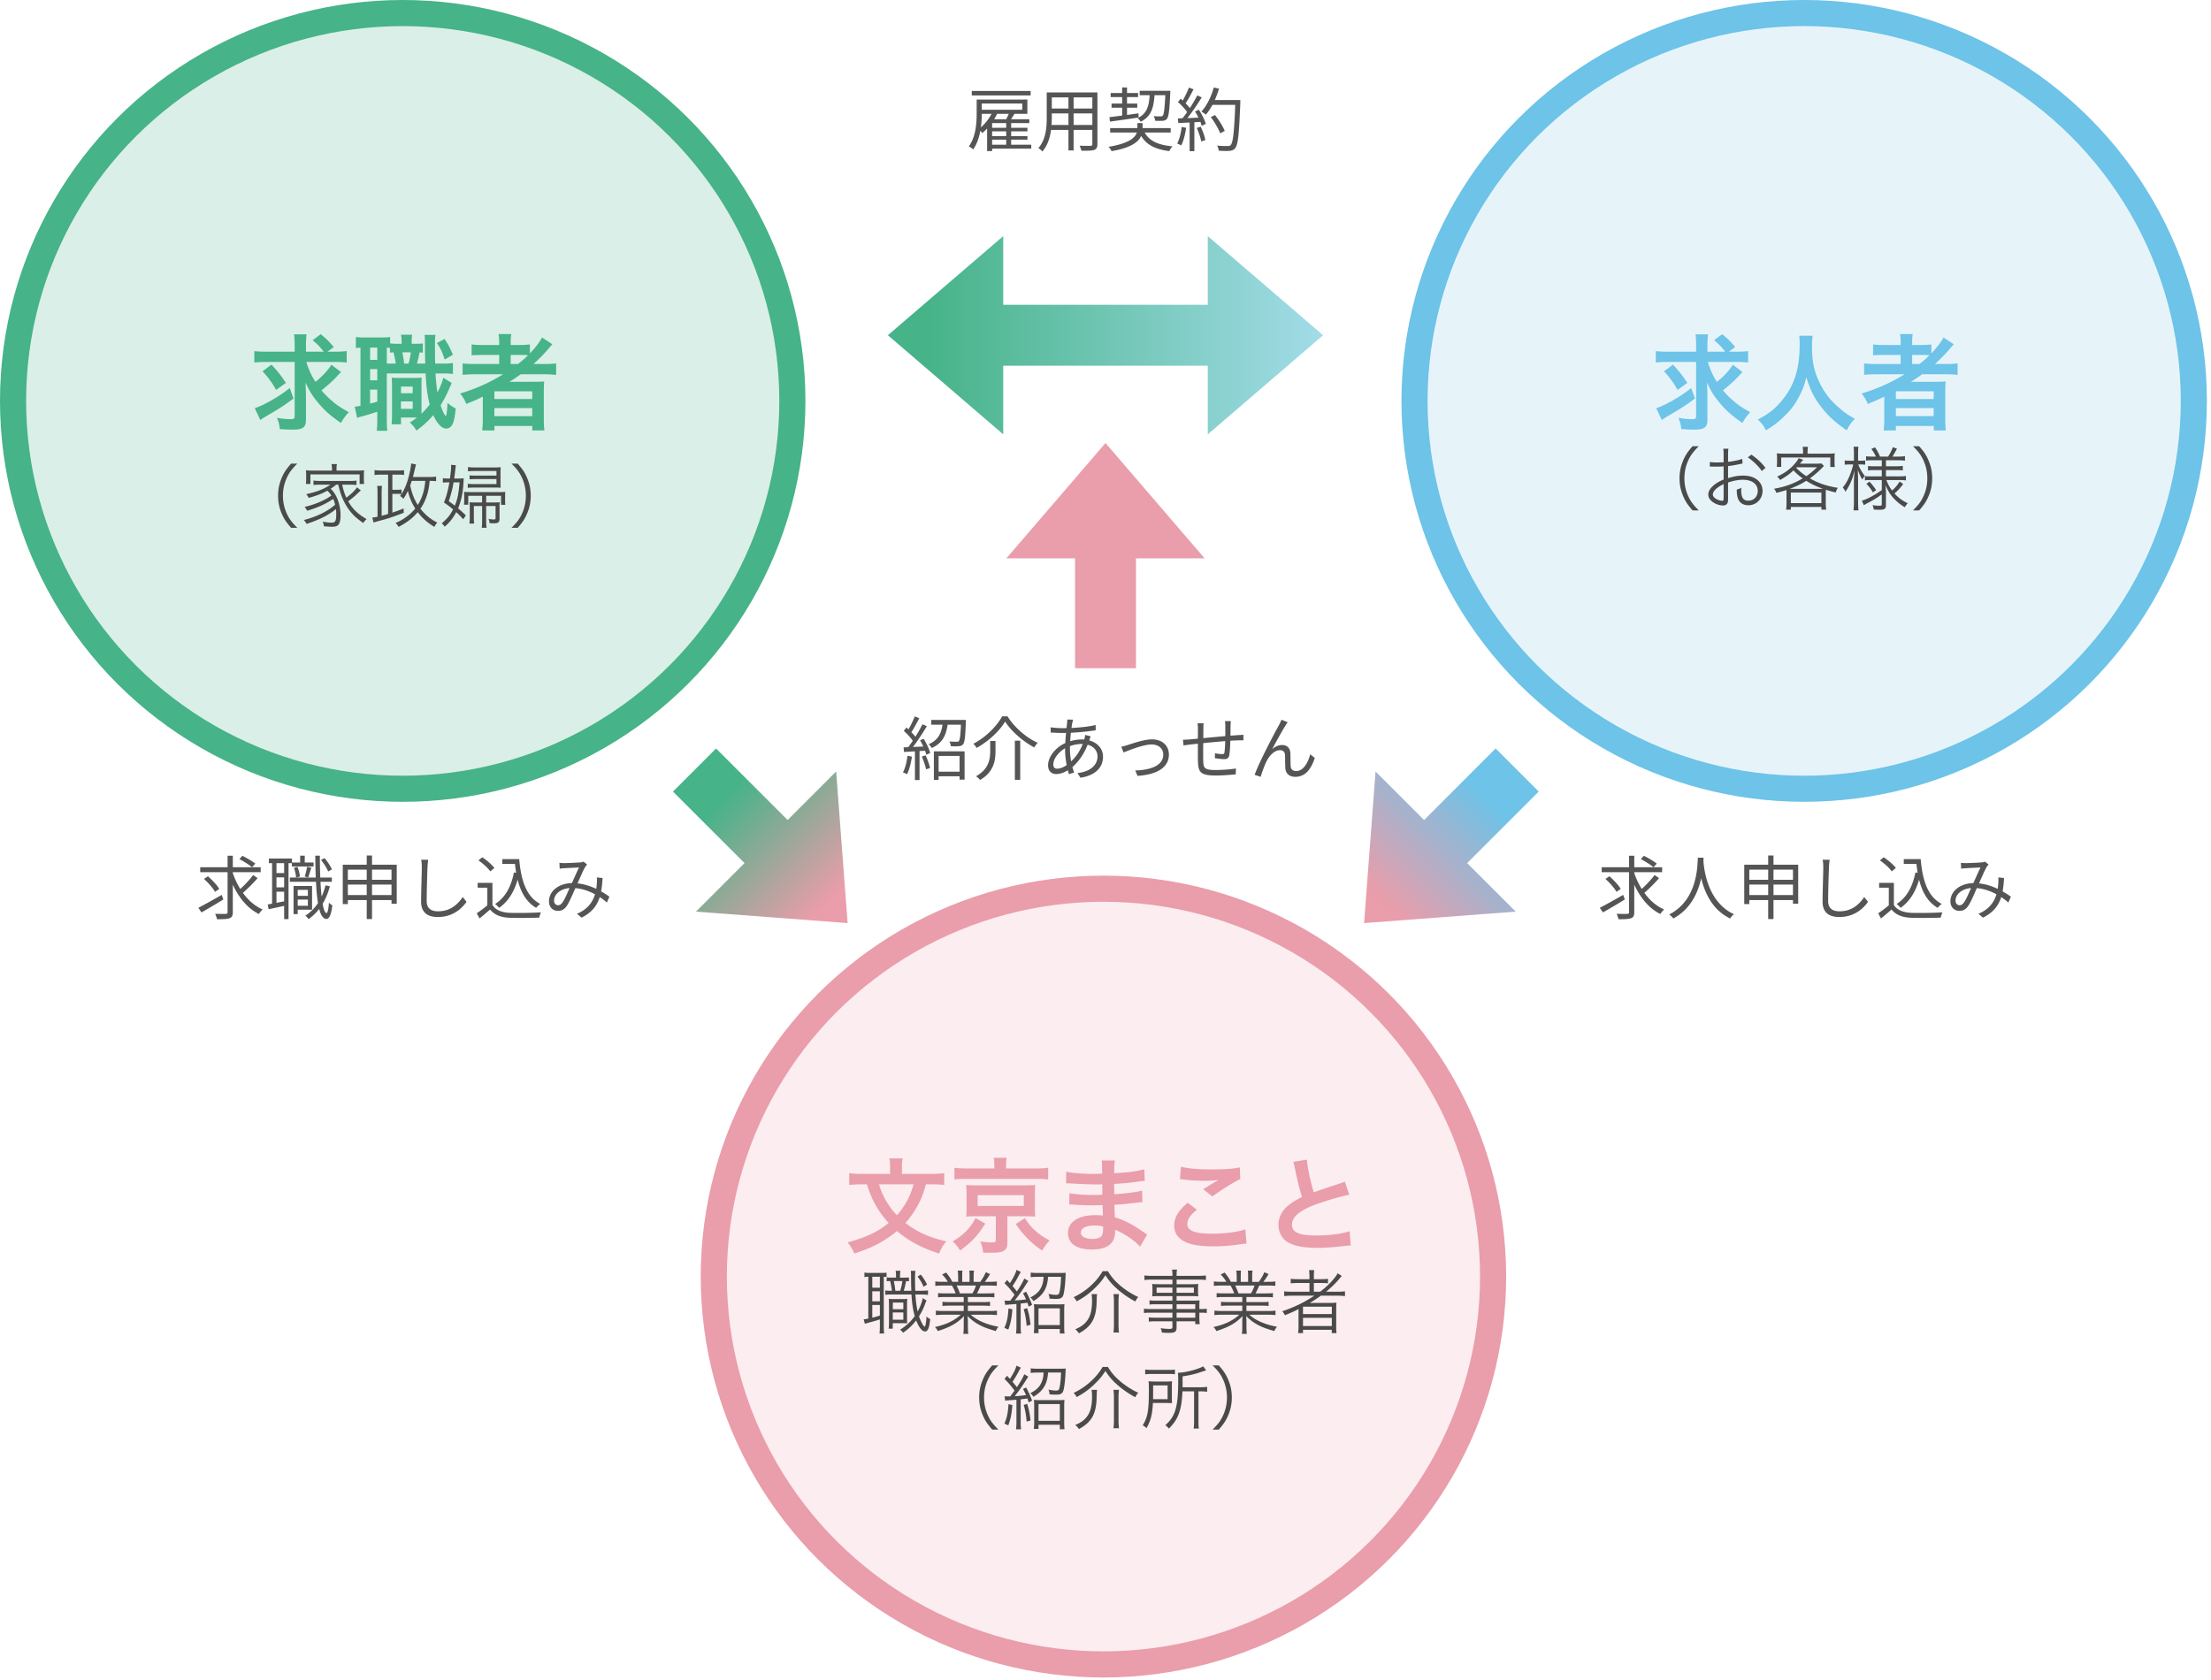 <svg width="508" height="386" fill="none" xmlns="http://www.w3.org/2000/svg"><ellipse cx="253.527" cy="293.367" rx="89.527" ry="89.133" fill="#EEA8B4" fill-opacity=".2" stroke="#EA9DAA" stroke-width="6"/><ellipse cx="414.527" cy="92.133" rx="89.527" ry="89.133" fill="#86CCEA" fill-opacity=".2" stroke="#6DC3E8" stroke-width="6"/><ellipse cx="92.527" cy="92.133" rx="89.527" ry="89.133" fill="#46B388" fill-opacity=".2" stroke="#46B388" stroke-width="6"/><path d="M76.896 83.176c1.224 0 2.016.048 2.76.144v-2.64c-.744.096-1.536.144-2.76.144H75.24l1.44-1.08c-1.368-1.56-1.368-1.56-2.976-2.952l-1.872 1.392c1.224 1.032 1.728 1.56 2.544 2.64h-4.08V79.48c0-1.176.048-1.896.144-2.64h-2.88c.096.696.144 1.416.144 2.616v1.368H61.2c-1.248 0-2.04-.048-2.76-.144v2.64c.744-.096 1.56-.144 2.616-.144h6.648v12.36c0 .648-.168.792-.912.792-.96 0-1.944-.096-3.144-.312.408 1.08.528 1.512.648 2.592 1.08.072 2.088.12 3.024.12 2.28 0 2.976-.528 2.976-2.28v-5.064c0-1.032-.048-2.4-.096-3.504.936 2.088 1.632 3.192 3.144 4.968 1.344 1.584 2.664 2.736 4.992 4.344.552-.984 1.032-1.632 1.8-2.472-2.064-1.152-2.808-1.656-4.128-2.832a16.528 16.528 0 01-2.136-2.184c1.296-1.032 2.232-1.872 3.072-2.712 1.176-1.248 1.176-1.248 1.416-1.488l-2.208-1.68c-.84 1.32-2.208 2.784-3.672 3.936-.984-1.536-1.56-2.832-2.088-4.584h6.504zm-16.584 2.16c1.224 1.272 2.184 2.568 3.12 4.272L65.688 88c-1.104-1.68-1.92-2.736-3.312-4.2l-2.064 1.536zm6.264 3.84c-1.656 1.296-2.688 1.968-4.512 3-1.536.84-2.496 1.296-3.528 1.632l1.272 2.712c.432-.312.744-.504 1.344-.864 3.504-2.064 3.96-2.352 6.288-4.08l-.864-2.4zm30.576-10.248c-.48.048-.84.072-1.704.072h-.864v-.144c0-.936.024-1.392.12-1.944h-2.568c.096.552.144.984.144 1.944V79h-1.152a9.107 9.107 0 01-1.488-.096V77.44c-.552.096-1.056.12-2.088.12h-3.768c-.96 0-1.512-.048-2.016-.12v2.544a9.46 9.46 0 011.056-.096v13.368c-.696.144-1.056.192-1.32.192l.552 2.592c.408-.168.48-.192 1.608-.48.84-.24 1.968-.6 3.024-.936v1.8c0 1.128-.048 1.872-.12 2.568h2.424c-.096-.696-.12-1.296-.12-2.544V85.816h8.904c.216 3.48.432 5.16.96 7.152-.672.84-1.224 1.464-1.896 2.112v-6.168c0-1.224 0-1.584.048-2.136-.552.048-.864.072-1.56.072h-3.816c-.84 0-1.104-.024-1.512-.072.048.792.072 1.08.072 2.136v6.504c0 .792-.048 1.392-.096 2.088h2.16v-1.56h3.672c-.48.384-.792.6-1.632 1.152.672.624.912.888 1.512 1.848 1.656-1.224 2.664-2.136 3.864-3.552.84 1.944 1.968 3.096 2.976 3.096.624 0 1.152-.384 1.488-1.104.312-.72.504-1.656.696-3.504-.6-.288-1.272-.744-1.896-1.296-.072 1.896-.24 3.024-.408 3.024-.048 0-.144-.12-.36-.504-.288-.504-.48-.984-.816-1.968a27.914 27.914 0 002.04-3.96c.192-.432.384-.864.528-1.152l-1.944-1.224c-.144.768-.72 2.184-1.344 3.408-.192-1.248-.336-2.52-.456-4.392h1.32c1.416 0 1.8.024 2.688.12v-2.52c-.768.12-1.248.144-2.688.144h-1.392c-.024-.72-.048-2.712-.048-3.552 0-1.824 0-2.208.12-3.048H97.56c.048.552.072.768.072 1.728.024 3.192.024 3.192.072 4.872h-1.92c.24-.768.432-1.584.6-2.568.216 0 .216 0 .768.048v-2.112zm-2.76 2.04c-.12.96-.312 1.848-.528 2.592h-1.008a29.964 29.964 0 00-.408-2.592h1.944zm-5.52 2.592v-3.672c.288.024.384.024.72.048v1.104c.36-.048.456-.048.816-.072.24.984.408 1.872.528 2.592h-2.064zm-3.84-3.672h1.656v2.808h-1.656v-2.808zm0 4.944h1.656V87.4h-1.656v-2.568zm0 4.704h1.656v2.76c-.648.192-.864.264-1.656.456v-3.216zm7.104-.696h2.688v1.536h-2.688V88.84zm-.024 3.408h2.712v1.704h-2.712v-1.704zm8.28-13.416c.864 1.296 1.224 2.064 1.776 3.792l1.896-1.104c-.648-1.536-1.056-2.304-1.92-3.624l-1.752.936zm15.216 7.176c-3.168 1.944-6.24 3.336-9.888 4.416.696.888 1.008 1.416 1.416 2.4 1.848-.744 2.352-.96 3.816-1.68-.024.432-.024.96-.024 1.344v3.72c0 1.056-.048 1.92-.144 2.712h2.808v-1.032h8.712v1.032h2.784c-.096-.648-.144-1.464-.144-2.712V90.28c0-1.344.024-1.92.096-2.616-.696.048-1.368.072-2.52.072h-3.528c-.624 0-1.416 0-1.944.024a59.987 59.987 0 002.592-1.752h5.16c1.224 0 2.184.048 2.976.144v-2.64c-.768.096-1.488.144-2.736.144h-2.472c1.272-1.152 2.304-2.184 3.264-3.312.552-.648.912-1.056 1.08-1.224l-2.376-1.56c-.504.984-1.512 2.328-2.784 3.648v-2.064c-.696.096-1.464.144-2.688.144h-1.728v-.408c0-.984.024-1.488.144-2.112h-2.928c.096.648.144 1.176.144 2.112v.408h-3.504c-1.272 0-2.208-.048-2.832-.144v2.52c.696-.072 1.464-.096 2.736-.096h3.6v2.088h-5.472c-1.368 0-2.28-.048-2.928-.144v2.64c.84-.096 1.68-.144 2.88-.144h6.432zm1.728-2.352v-2.088h1.968c.96 0 1.368.024 2.016.072-.768.768-1.416 1.32-2.304 2.016h-1.68zm-3.744 6.264h8.688v1.776h-8.688V89.92zm0 3.864h8.688v1.848h-8.688v-1.848z" fill="#46B388"/><path d="M236.8 20.906h-13.52v1.024h13.52v-1.024zm-8.848 11.184h3.232v1.168h-3.232V32.09zm1.088-5.936h2.736c-.16.384-.384.848-.592 1.248h-2.768c.24-.4.48-.816.672-1.232l-.048-.016zm-1.216 0a10.693 10.693 0 01-2.464 3.12c.16-1.104.208-2.192.208-3.12h2.256zm7.056-2.368v1.44h-9.312v-1.44h9.312zm-3.696 5.584h-3.232v-1.088h3.232v1.088zm0 1.904h-3.232v-1.088h3.232v1.088zm5.76 1.984h-4.624V32.09h3.744v-.816h-3.744v-1.088h3.744v-.816h-3.744v-1.088h4.176v-.88h-4.192c.256-.384.512-.816.768-1.216l-.112-.032h3.088v-3.28H224.4v3.168c0 2.24-.176 5.36-1.808 7.616.288.112.784.464 1.008.688.864-1.232 1.36-2.768 1.648-4.288.176.192.352.4.432.528a9.78 9.78 0 001.12-1.056v5.184h1.152v-.56h8.992v-.896zm9.728-4.544v-2.656h4.304v2.656h-4.304zm-5.072 0c.048-.592.064-1.184.064-1.712v-.944h3.824v2.656H241.6zm3.888-6.336v2.56h-3.824v-2.56h3.824zm5.488 2.56h-4.304v-2.56h4.304v2.56zm1.168-3.696h-11.648v5.76c0 2.224-.16 5.04-1.92 7.024.256.144.736.544.912.784 1.216-1.36 1.76-3.184 2-4.96h4v4.72h1.184v-4.72h4.304v3.248c0 .304-.112.4-.432.416-.288 0-1.376.016-2.496-.032.16.32.352.832.4 1.152 1.504.016 2.432 0 2.976-.192.512-.208.72-.56.72-1.328V21.242zm15.6.64c-.16 3.184-.32 4.384-.592 4.688-.128.144-.256.176-.512.176s-.88 0-1.568-.064c.192.288.304.752.336 1.072.688.032 1.376.032 1.744 0 .432-.032.72-.144.96-.464.416-.496.592-1.936.768-5.936.016-.144.016-.496.016-.496h-7.04v1.024h2.288c-.16 2.544-.64 4.24-2.768 5.264.24.192.576.576.704.832 2.4-1.184 2.976-3.168 3.184-6.096h2.48zm-12.72 6.064c1.76-.24 4.208-.576 6.576-.944l-.016-.96c-.88.128-1.776.256-2.64.368v-1.664h2.352v-.944h-2.352v-1.488h2.544v-.944h-2.544v-1.264h-1.12v1.264h-2.64v.944h2.64v1.488h-2.432v.944h2.432v1.808c-1.104.144-2.112.272-2.912.368l.112 1.024zm13.952 2.512v-1.024h-6.464v-1.152h-1.184v1.152h-6.256v1.024h6.128c-.4 1.2-1.824 2.512-6.496 3.28.24.256.56.704.688.992 4.48-.752 6.192-2.112 6.8-3.504 1.216 2.08 3.296 3.088 6.464 3.504.16-.336.464-.848.736-1.104-3.232-.288-5.344-1.232-6.384-3.168h5.968zm2.528-1.28c-.176 1.408-.512 2.832-1.04 3.808.256.08.736.304.928.448.528-1.024.912-2.56 1.136-4.064l-1.024-.192zm3.472.224c.432.992.88 2.272 1.024 3.104l.944-.32c-.144-.832-.608-2.096-1.072-3.072l-.896.288zm-.4-3.792c.272.432.544.928.784 1.424-.88.032-1.76.08-2.56.112 1.104-1.376 2.384-3.264 3.312-4.768l-1.024-.448a35.7 35.7 0 01-1.712 2.912 11.26 11.26 0 00-.976-1.104c.608-.864 1.28-2.144 1.824-3.216l-1.056-.4c-.336.88-.896 2.08-1.424 2.976-.16-.144-.32-.288-.48-.416l-.608.768c.752.672 1.616 1.584 2.096 2.304-.352.512-.72 1.008-1.072 1.424-.368.016-.736.032-1.056.032l.096 1.072 2.608-.128v6.592h1.088V28.09l1.376-.08c.144.336.24.64.304.912l.944-.448c-.224-.864-.912-2.224-1.584-3.248l-.88.384zm10.4-2.624h-5.872c.384-.832.704-1.712.976-2.608l-1.2-.272c-.592 2.112-1.616 4.208-2.848 5.536.288.16.816.512 1.04.704a12.664 12.664 0 001.488-2.24h5.248c-.24 6.24-.512 8.672-1.04 9.216-.176.208-.384.24-.688.24-.4 0-1.376 0-2.448-.096.224.32.352.832.384 1.168.96.064 1.936.08 2.464.032.608-.064.96-.176 1.328-.64.656-.784.88-3.264 1.168-10.432v-.608zm-3.584 7.104c-.384-1.008-1.344-2.528-2.24-3.648l-.96.464c.896 1.168 1.792 2.752 2.16 3.728l1.04-.544zm91.556 175.558c-1.952 1.12-4.016 2.272-5.376 2.976l.72 1.056c1.424-.8 3.312-1.92 5.024-2.976l-.368-1.056zm-.576-1.376c-.48-.848-1.632-2.048-2.592-2.896l-.912.608c.976.88 2.08 2.128 2.544 2.976l.96-.688zm4.624-6.848c1.008.528 2.272 1.328 2.912 1.872l.752-.832c-.672-.544-1.968-1.296-2.96-1.792l-.704.752zm3.168 3.664c-.752 1.008-1.936 2.288-2.96 3.2a17.286 17.286 0 01-1.712-3.648v-.208h6.4v-1.136h-6.4v-2.64h-1.2v2.64h-6.288v1.136h6.288v9.168c0 .32-.112.4-.416.416-.304.016-1.344.016-2.448-.016.176.352.368.912.432 1.248 1.408 0 2.352-.032 2.88-.224.544-.208.752-.576.752-1.424v-6.304c1.376 2.992 3.376 5.472 6 6.752.176-.336.576-.784.864-1.04-1.792-.768-3.328-2.128-4.544-3.824a35.374 35.374 0 003.376-3.376l-1.024-.72zm9.936-3.984c-.112 2.112-.112 9.744-6.592 13.056.368.256.752.624.96.912 4.048-2.192 5.696-6.048 6.4-9.248.768 3.2 2.528 7.296 6.656 9.248.176-.32.544-.72.88-.976-6.016-2.752-6.88-10.144-7.024-12.256.016-.272.016-.528.032-.736H390.1zm17.376 8.592v-2.416h4.48v2.416h-4.48zm-5.552 0v-2.416h4.336v2.416h-4.336zm4.336-5.84v2.32h-4.336v-2.32h4.336zm5.696 0v2.32h-4.48v-2.32h4.48zm-4.48-1.136v-2.112h-1.216v2.112h-5.504v9.04h1.168v-.912h4.336v4.352h1.216v-4.352h4.48v.832h1.2v-8.96h-5.68zm11.296-1.152c.096.464.144 1.024.144 1.6 0 1.68-.16 5.68-.16 8.032 0 2.576 1.568 3.536 3.84 3.536 3.488 0 5.536-1.984 6.608-3.488l-.88-1.104c-1.136 1.648-2.784 3.28-5.696 3.28-1.472 0-2.592-.608-2.592-2.352 0-2.368.128-6.112.192-7.904a17.7 17.7 0 01.16-1.584l-1.616-.016zm18.64-.144v1.12h2.912c.08.704.16 1.376.272 2.032l-.512-.08c-.64 3.264-1.984 5.76-4.32 7.248.272.192.736.656.928.88 2.048-1.44 3.408-3.616 4.24-6.48.72 2.912 2.016 5.168 4.256 6.48.24-.288.656-.704.944-.896-3.2-1.648-4.432-5.424-4.832-10.304h-3.888zm-1.824 2.048c-.56-.768-1.76-1.792-2.784-2.464l-.88.72c1.04.704 2.224 1.76 2.72 2.528l.944-.784zm-.448 3.408h-3.392V204h2.224v4.048c-.8.672-1.696 1.344-2.432 1.824l.64 1.2a84.583 84.583 0 002.416-2.048c1.024 1.232 2.448 1.808 4.528 1.888 1.76.064 5.04.032 6.784-.032.048-.368.256-.928.384-1.216-1.872.128-5.424.176-7.168.112-1.84-.08-3.232-.624-3.984-1.792v-5.104zm16.032 4.592c-.336.432-.592.56-.96.56-.464 0-.912-.384-.912-1.056 0-1.344 1.296-2.704 3.568-2.896-.544 1.232-1.136 2.672-1.696 3.392zm10.848-1.408c-.512-.368-1.152-.8-1.904-1.216.176-.928.272-1.936.336-3.072l-1.312-.144c.032.512.016 1.024-.016 1.456-.032.384-.064.784-.128 1.184-1.264-.608-2.72-1.104-4.304-1.264.672-1.488 1.344-3.104 1.792-3.808.112-.208.256-.352.416-.528l-.816-.656a3.2 3.2 0 01-.768.176c-.672.048-2.752.16-3.584.16-.336 0-.8-.016-1.2-.064l.064 1.344a9.929 9.929 0 011.168-.112c.736-.048 2.656-.128 3.28-.176-.496.992-1.072 2.352-1.648 3.6-3.104.08-5.264 1.872-5.264 4.208 0 1.328.896 2.176 2.064 2.176.816 0 1.44-.304 2-1.104.608-.88 1.392-2.736 2-4.128 1.648.144 3.184.704 4.512 1.424-.512 1.728-1.632 3.424-4.144 4.48l1.056.88c2.304-1.152 3.52-2.656 4.176-4.72.608.4 1.168.832 1.648 1.248l.576-1.344zm-411.071-.416c-1.953 1.12-4.017 2.272-5.377 2.976l.72 1.056c1.425-.8 3.313-1.92 5.024-2.976l-.367-1.056zm-.576-1.376c-.48-.848-1.633-2.048-2.592-2.896l-.913.608c.976.88 2.08 2.128 2.544 2.976l.96-.688zm4.623-6.848c1.008.528 2.273 1.328 2.912 1.872l.752-.832c-.671-.544-1.967-1.296-2.96-1.792l-.704.752zm3.168 3.664c-.752 1.008-1.936 2.288-2.96 3.2a17.286 17.286 0 01-1.712-3.648v-.208h6.4v-1.136h-6.4v-2.64h-1.2v2.64h-6.288v1.136h6.288v9.168c0 .32-.111.4-.416.416-.303.016-1.343.016-2.447-.016.175.352.367.912.431 1.248 1.409 0 2.352-.032 2.88-.224.544-.208.752-.576.752-1.424v-6.304c1.377 2.992 3.377 5.472 6 6.752.177-.336.577-.784.864-1.04-1.791-.768-3.328-2.128-4.544-3.824a35.374 35.374 0 003.377-3.376l-1.025-.72zm18.096-1.28c-.303-.736-.992-1.824-1.696-2.608l-.815.432c.672.8 1.36 1.904 1.648 2.64l.863-.464zm-10.976.832h-1.76v-2.272h1.76v2.272zm-1.76 6.832v-2.56h1.76v2.224l-1.76.336zm1.76-3.552h-1.76v-2.288h1.76v2.288zm1.776-5.552v.752h4.992v-.912H70.02v-1.568h-1.055v1.568h-1.889v-.912h-5.295v1.072h.736v9.296c-.369.08-.705.144-1.009.192l.209 1.088c1.023-.208 2.287-.48 3.567-.768v3.04h1.008v-12.848h.769zm3.745 3.28c.207-.576.48-1.472.735-2.24l-.976-.208a19.9 19.9 0 01-.543 2.24l.784.208zm-.065 2.848v1.376h-2.335v-1.376h2.335zm-2.335 3.664v-1.424h2.335v1.424h-2.335zm3.296.896V203.6h-4.256v6.464h.96v-1.008H71.7zm-4.16-9.648c.255.72.463 1.648.48 2.256l.88-.208c-.032-.608-.257-1.536-.544-2.224l-.817.176zm7.248 4.048a13.953 13.953 0 01-.897 2.576 56.26 56.26 0 01-.255-3.392h2.608v-.976h-2.657a123.737 123.737 0 01-.095-5.024h-1.056c.016 1.776.047 3.472.112 5.024h-5.953v.976h6c.096 1.888.24 3.552.465 4.896-.785 1.184-1.745 2.144-2.897 2.88.224.192.608.608.736.8a11.203 11.203 0 002.432-2.336c.369 1.44.913 2.288 1.665 2.304.511.016 1.072-.64 1.36-3.136-.177-.096-.608-.384-.784-.624-.096 1.504-.304 2.4-.544 2.4-.368-.016-.672-.8-.897-2.128.704-1.168 1.264-2.512 1.664-4.016l-1.008-.224zm10.688 2.24v-2.416h4.48v2.416h-4.48zm-5.553 0v-2.416h4.336v2.416h-4.336zm4.336-5.84v2.32h-4.336v-2.32h4.336zm5.697 0v2.32h-4.48v-2.32h4.48zm-4.48-1.136v-2.112H84.26v2.112h-5.504v9.04h1.168v-.912h4.336v4.352h1.216v-4.352h4.48v.832h1.2v-8.96h-5.68zm11.295-1.152c.096.464.144 1.024.144 1.6 0 1.68-.16 5.68-.16 8.032 0 2.576 1.569 3.536 3.84 3.536 3.488 0 5.536-1.984 6.608-3.488l-.88-1.104c-1.136 1.648-2.784 3.28-5.696 3.28-1.472 0-2.591-.608-2.591-2.352 0-2.368.127-6.112.191-7.904a17.7 17.7 0 01.16-1.584l-1.616-.016zm18.64-.144v1.12h2.912c.08.704.16 1.376.272 2.032l-.512-.08c-.64 3.264-1.984 5.76-4.32 7.248.272.192.736.656.928.88 2.048-1.44 3.408-3.616 4.24-6.48.72 2.912 2.016 5.168 4.256 6.48.24-.288.656-.704.944-.896-3.2-1.648-4.432-5.424-4.832-10.304h-3.888zm-1.824 2.048c-.56-.768-1.76-1.792-2.784-2.464l-.88.72c1.04.704 2.224 1.76 2.72 2.528l.944-.784zm-.448 3.408h-3.392V204h2.224v4.048c-.8.672-1.696 1.344-2.432 1.824l.64 1.2a84.583 84.583 0 002.416-2.048c1.024 1.232 2.448 1.808 4.528 1.888 1.76.064 5.04.032 6.784-.032.048-.368.256-.928.384-1.216-1.872.128-5.424.176-7.168.112-1.84-.08-3.232-.624-3.984-1.792v-5.104zm16.032 4.592c-.336.432-.592.56-.96.56-.464 0-.912-.384-.912-1.056 0-1.344 1.296-2.704 3.568-2.896-.544 1.232-1.136 2.672-1.696 3.392zm10.848-1.408c-.512-.368-1.152-.8-1.904-1.216.176-.928.272-1.936.336-3.072l-1.312-.144c.032.512.016 1.024-.016 1.456-.032.384-.064.784-.128 1.184-1.264-.608-2.72-1.104-4.304-1.264.672-1.488 1.344-3.104 1.792-3.808.112-.208.256-.352.416-.528l-.816-.656a3.2 3.2 0 01-.768.176c-.672.048-2.752.16-3.584.16-.336 0-.8-.016-1.2-.064l.064 1.344a9.929 9.929 0 011.168-.112c.736-.048 2.656-.128 3.28-.176-.496.992-1.072 2.352-1.648 3.6-3.104.08-5.264 1.872-5.264 4.208 0 1.328.896 2.176 2.064 2.176.816 0 1.44-.304 2-1.104.608-.88 1.392-2.736 2-4.128 1.648.144 3.184.704 4.512 1.424-.512 1.728-1.632 3.424-4.144 4.48l1.056.88c2.304-1.152 3.52-2.656 4.176-4.72.608.4 1.168.832 1.648 1.248l.576-1.344z" fill="#555"/><path d="M68.308 121.296c-1.344-1.36-1.872-2.08-2.432-3.312a9.702 9.702 0 01-.864-4.064c0-1.456.288-2.784.864-4.064.56-1.232 1.088-1.952 2.432-3.312h-1.424c-1.2 1.376-1.695 2.144-2.224 3.44a10.034 10.034 0 00-.767 3.936c0 1.392.24 2.656.767 3.936.529 1.296 1.025 2.064 2.225 3.44h1.423zm7.776-9.056a8.655 8.655 0 001.153-.864h.48c.207.864.272 1.12.4 1.536.591 1.968 1.535 3.712 2.736 5.056.672.768 1.28 1.28 2.592 2.224.288-.4.512-.656.784-.896-2.032-1.184-3.216-2.32-4.225-4.096.992-.752 1.44-1.12 1.953-1.616.608-.576.608-.576.96-.864l-.897-.736c-.335.592-1.311 1.552-2.447 2.384-.448-.992-.608-1.536-.96-2.992h1.728c.608 0 1.088.032 1.568.08v-1.024c-.4.08-.817.096-1.569.096h-6.767c-.72 0-1.136-.032-1.552-.096v1.024c.48-.048.975-.08 1.552-.08h2.352c-1.52 1.04-3.088 1.648-5.584 2.192.272.288.368.432.592.848 1.887-.512 3.087-.992 4.271-1.648.369.32.609.608.928 1.12-.816.576-1.52.96-2.496 1.392-1.328.576-2.207.864-3.663 1.216.272.304.415.496.591.88 2.369-.688 4.337-1.584 5.985-2.72.207.48.32.8.447 1.344-1.807 1.552-4.287 2.768-7.183 3.504.272.304.415.512.623.896 2.944-.96 5.056-2.016 6.752-3.408.049.464.064.736.064 1.2 0 1.536-.224 1.92-1.04 1.92-.591 0-1.264-.08-2.064-.24.16.384.225.608.257 1.072.72.064 1.391.112 1.888.112.783 0 1.2-.144 1.487-.496.305-.368.465-1.104.465-2.128 0-2.48-.913-4.912-2.288-6.112l.128-.08zm.192-4.096h-4.4c-.688 0-1.088-.016-1.6-.064.049.336.065.624.065 1.056v.976c0 .48-.016.736-.064 1.104h1.04v-2.192h11.312v2.192h1.04a6.839 6.839 0 01-.064-1.088v-.992c0-.48.016-.752.063-1.056a15.78 15.78 0 01-1.616.064h-4.736v-.512c0-.352.032-.624.096-.976h-1.248c.08.352.112.64.112.992v.496zm23.92 1.376c-.352.064-.8.096-1.52.096h-3.808c.08-.288.129-.48.209-.784.416-1.776.416-1.776.511-2.096l-1.12-.224c-.016.496-.16 1.36-.416 2.416-.431 1.904-1.008 3.36-1.792 4.592v-1.024c-.303.048-.608.064-1.44.064h-.671v-3.488h1.36c.591 0 .895.016 1.328.08v-1.104c-.4.064-.785.08-1.44.08h-3.873a10.02 10.02 0 01-1.472-.096v1.136c.464-.064.928-.096 1.44-.096h1.68v9.04c-.591.176-1.072.32-1.487.416v-5.296c0-.64.016-1.072.08-1.568H86.66c.065.48.08.864.08 1.584v5.504c-.511.112-.847.16-1.2.176l.288 1.152c.352-.128 1.12-.336 2.368-.672 1.184-.32 2.513-.768 4.56-1.568l-.016-.992c-1.2.48-1.647.64-2.591.96v-4.32h.671c.817 0 1.137.016 1.425.064-.129.176-.177.24-.337.432.32.192.496.336.769.656.431-.624.64-1.008 1.04-1.824a12.519 12.519 0 001.695 4.048 11.297 11.297 0 01-2.208 2.032c-.735.528-1.311.848-2.335 1.296.303.256.496.496.72.896 2.08-1.136 3.216-2.016 4.4-3.392 1.007 1.36 2.224 2.432 3.823 3.392a3.19 3.19 0 01.672-.992c-1.551-.768-2.735-1.744-3.887-3.184.48-.688.848-1.376 1.168-2.176.543-1.344.767-2.32.96-4.224.8 0 1.104.016 1.471.08v-1.072zm-2.48.992c-.191 2.208-.72 3.92-1.727 5.536-.849-1.344-1.36-2.688-1.745-4.512.16-.4.209-.576.353-1.024h3.12zm13.056 5.776v3.392c0 .784-.016 1.088-.096 1.6h1.12c-.08-.48-.096-.816-.096-1.584v-3.408h2.16v2.784c0 .24-.08.304-.416.304-.32 0-.832-.048-1.2-.128.16.368.208.608.224.96.528.048.72.048 1.024.048.976 0 1.28-.24 1.28-1.04v-2.608c0-.496.016-.816.064-1.184-.384.032-.752.048-1.216.048h-1.92v-1.536h3.424v2.08h.992a5.866 5.866 0 01-.064-.976v-1.072c0-.368.016-.64.048-.928-.416.032-.688.048-1.488.048h-6.544c-.592 0-1.024-.016-1.456-.048.032.272.048.432.048.944v1.024c0 .432-.016.688-.064.976h.992v-2.048h3.184v1.536h-1.52c-.544 0-.928-.016-1.36-.048.032.4.048.768.048 1.184v2.16c0 .64-.032 1.12-.096 1.552h1.104c-.064-.448-.08-.88-.08-1.504v-2.528h1.904zm-6.416-6.32c.048-.384.064-.496.096-.72.24-2.016.24-2.048.288-2.336l-1.104-.096c.016.304.016.336.016.4 0 .592-.096 1.504-.272 2.752h-.304c-.64 0-.976-.016-1.328-.08v1.04c.336-.064.688-.08 1.296-.08h.208c-.32 1.856-.688 3.216-1.248 4.64.992.672 1.36.944 2.096 1.584-.688 1.328-1.344 2.128-2.608 3.184.304.272.512.528.672.784 1.168-1.008 1.92-1.952 2.656-3.344.64.576.896.848 1.616 1.632l.592-.88c-.736-.736-.976-.944-1.776-1.632.688-1.632 1.12-3.632 1.232-5.824.032-.656.032-.656.064-1.088-.288.048-.704.064-1.408.064h-.784zm1.232.88c-.224 2.672-.464 3.84-1.088 5.36-.48-.384-.72-.56-1.392-1.024.544-1.632.88-2.944 1.104-4.336h1.376zm8.48-1.552h-4.64c-.736 0-1.088-.016-1.536-.064v.928c.4-.048.784-.064 1.552-.064h4.624v1.152h-5.008c-.736 0-1.072-.016-1.584-.08v.944c.464-.048.864-.064 1.584-.064h4.72c.72 0 .88 0 1.264.032a11.458 11.458 0 01-.048-1.104v-2.448c0-.48.016-.72.048-1.168-.464.048-.8.064-1.408.064h-4.464c-.656 0-1.152-.032-1.648-.096v.992c.448-.064.944-.08 1.632-.08h4.912v1.056zm4.88 12c1.2-1.376 1.696-2.144 2.224-3.44.528-1.28.768-2.544.768-3.936s-.24-2.656-.768-3.936c-.528-1.296-1.024-2.064-2.224-3.44h-1.424c1.344 1.344 1.872 2.08 2.432 3.312a9.702 9.702 0 01.864 4.064 9.702 9.702 0 01-.864 4.064c-.56 1.232-1.088 1.968-2.432 3.312h1.424zm271.36-4c-1.344-1.36-1.872-2.08-2.432-3.312a9.702 9.702 0 01-.864-4.064c0-1.456.288-2.784.864-4.064.56-1.232 1.088-1.952 2.432-3.312h-1.424c-1.2 1.376-1.696 2.144-2.224 3.44a10.034 10.034 0 00-.768 3.936c0 1.392.24 2.656.768 3.936.528 1.296 1.024 2.064 2.224 3.44h1.424zm10-11.84c-.88.304-1.888.512-3.264.688v-1.536c0-.736.016-1.04.08-1.488h-1.184c.064.48.08.88.08 1.52v1.584c-.48.032-1.104.048-1.536.048-.72 0-1.168-.032-1.632-.112v1.056h.656c.176.016.608.016.848.016.464 0 .736 0 1.024-.016.496-.032.496-.032.64-.048v3.024c-1.008.432-1.664.816-2.256 1.312-.864.736-1.264 1.424-1.264 2.128 0 .576.24 1.072.736 1.504.704.624 1.744 1.024 2.64 1.024.784 0 1.168-.416 1.168-1.28v-4c1.344-.432 2.368-.624 3.392-.624 2.096 0 3.424.976 3.424 2.544 0 1.312-.896 2.256-2.144 2.256-1.168 0-1.648-.688-1.648-2.352 0-.192 0-.336.032-.624-.4.224-.56.288-1.056.416-.016.8.048 1.28.192 1.808.304 1.152 1.2 1.808 2.464 1.808 1.84 0 3.264-1.44 3.264-3.312 0-1.184-.592-2.208-1.648-2.832-.736-.448-1.696-.672-2.832-.672-1.072 0-2.048.16-3.44.576v-2.768c.752-.08 1.52-.208 2.832-.48.224-.048.288-.064.48-.096l-.048-1.072zm-4.288 8.832c0 .688-.048.784-.368.784-.416 0-.992-.192-1.424-.464-.464-.304-.688-.624-.688-.96 0-.768.896-1.632 2.48-2.4v3.04zm9.616-6.768c-.96-1.232-1.76-2-3.232-3.04l-.832.624a13.104 13.104 0 013.232 3.136l.832-.72zm4.832 8.224c0 .464-.032.912-.096 1.376h1.088v-.624h7.024v.624h1.104a8.983 8.983 0 01-.096-1.376v-2.208c0-.4.016-.624.032-.976.88.272 1.232.368 2.256.624.128-.448.24-.672.48-1.072-2.608-.432-4.464-1.056-6.416-2.176a22.773 22.773 0 002.944-2.56c.144-.16.176-.192.288-.304l-.592-.576c-.4.048-.8.064-1.456.064h-3.488c.304-.352.304-.352.384-.448.08-.112.144-.176.176-.224.096-.128.112-.128.208-.224l-1.04-.368c-.288.592-1.088 1.568-1.824 2.224-.96.848-1.76 1.36-3.136 2.016.336.272.448.4.688.768 1.488-.864 2.144-1.328 3.072-2.208a12.525 12.525 0 002.112 1.84c-2.048 1.216-4.032 1.936-6.576 2.384.24.288.384.544.528.944 1.104-.272 1.504-.384 2.304-.656.016.32.032.592.032.928v2.208zm2.336-8.368h4.688c-1.088 1.024-1.584 1.44-2.48 2.048-1.04-.704-1.648-1.216-2.32-1.936l.112-.112zm-.992 4.96h-.592c1.664-.64 2.576-1.088 3.792-1.84 1.328.832 2.304 1.296 3.824 1.824-.256.016-.384.016-.736.016h-6.288zm-.352.864h7.024v2.416h-7.024V113.2zm2.816-8.944h-4.352c-.624 0-1.12-.016-1.696-.08.048.352.064.656.064 1.104v.896c0 .48-.016.736-.064 1.12h1.024v-2.16h11.28v2.176h1.04a7.417 7.417 0 01-.064-1.12v-.912c0-.48.016-.768.064-1.104-.592.064-1.056.08-1.792.08h-4.48v-.416c0-.384.048-.832.112-1.152h-1.232c.064.448.096.768.096 1.152v.416zm18.08 1.52v1.376h-1.808c-.656 0-.96-.016-1.36-.08v1.04c.432-.064.688-.08 1.392-.08h1.776v1.44h-2.48c-.624 0-1.008-.016-1.392-.064v.992c.368-.064.768-.08 1.376-.08h2.496v2.304c-1.792 1.248-3.376 2.096-4.576 2.432l.464 1.056a6.12 6.12 0 01.72-.432c1.856-.992 1.92-1.024 3.392-2.064v2.256c0 .288-.096.352-.56.352-.464 0-.992-.048-1.584-.144.176.336.24.592.288 1.008.448.048.88.064 1.312.064 1.2 0 1.504-.224 1.504-1.088v-3.008c0-.304-.016-.592-.128-1.584.736 1.6 1.216 2.336 2.112 3.264.688.704 1.36 1.232 2.352 1.84.224-.4.4-.64.672-.928-1.296-.624-2.144-1.248-3.04-2.24.768-.672 1.248-1.184 2-2.176l-.816-.576c-.592.928-1.024 1.424-1.744 2.064-.608-.816-.88-1.312-1.312-2.4h3.056c.544 0 1.024.032 1.44.096v-1.04a9.494 9.494 0 01-1.456.096h-3.136v-1.44h2.432c.656 0 1.008.016 1.44.08v-1.056c-.4.064-.8.096-1.456.096h-2.416v-1.376h2.912c.608 0 1.024.032 1.456.096v-1.04a9.494 9.494 0 01-1.456.096h-1.408c.24-.384.768-1.312 1.024-1.824l-.944-.336c-.288.784-.576 1.36-1.088 2.16h-1.856c-.304-.768-.624-1.344-1.152-2.128l-.848.368c.512.688.784 1.152 1.04 1.76h-.848c-.64 0-1.024-.016-1.408-.08v1.008c.416-.064.72-.08 1.392-.08h2.224zm-6.4.096h-.992c-.528 0-.848-.016-1.12-.064v.992c.288-.048.624-.064 1.12-.064h.832a16.098 16.098 0 01-.896 2.752c-.448 1.056-.896 1.808-1.504 2.528.304.384.448.624.608.992.48-.72.72-1.12 1.056-1.808.48-1.04.672-1.6 1.024-3.088-.016.272-.032.464-.032.592-.016.4-.032.688-.048.784-.048.768-.048.768-.048 1.408v4.528c0 .832-.032 1.392-.096 1.856h1.152c-.064-.432-.096-.992-.096-1.856v-4.848c0-.56-.016-1.264-.064-2.608.32.896.56 1.44 1.04 2.24.192-.336.352-.592.56-.864-.656-.8-1.216-1.792-1.488-2.608h.576c.384 0 .704.016 1.008.048v-.976a5.79 5.79 0 01-1.008.064h-.624v-1.568c0-.8.016-1.248.08-1.648h-1.12c.064.368.08.736.08 1.664v1.552zm2.864 5.312c.672.704 1.008 1.152 1.504 1.968l.736-.528a14.713 14.713 0 00-1.52-1.936l-.72.496zm12.128 6.112c1.2-1.376 1.696-2.144 2.224-3.44.528-1.28.768-2.544.768-3.936s-.24-2.656-.768-3.936c-.528-1.296-1.024-2.064-2.224-3.44h-1.424c1.344 1.344 1.872 2.08 2.432 3.312a9.702 9.702 0 01.864 4.064 9.702 9.702 0 01-.864 4.064c-.56 1.232-1.088 1.968-2.432 3.312h1.424z" fill="#4A4A4A"/><path d="M214.016 272.17c1.248 0 2.064.048 2.928.144v-2.712c-.888.12-1.728.168-3.024.168h-6.696v-1.728c0-.696.048-1.272.168-1.824h-3.048c.12.552.168 1.128.168 1.848v1.704h-6.384c-1.272 0-2.088-.048-3-.168v2.712c.864-.096 1.8-.144 2.928-.144h1.128c.816 2.448 1.248 3.48 2.16 5.04a22.27 22.27 0 002.832 3.84c-2.472 2.04-5.136 3.288-9.432 4.464.696.864 1.104 1.536 1.536 2.568 2.28-.768 3.648-1.32 5.112-2.064 1.704-.888 3.336-1.968 4.704-3.12 2.664 2.28 5.592 3.84 9.672 5.184.528-1.296.864-1.872 1.656-2.808-3.864-.864-6.744-2.16-9.384-4.224 1.128-1.296 2.016-2.544 2.832-4.056.864-1.608 1.248-2.592 1.872-4.824h1.272zm-4.104 0c-.576 1.944-.936 2.784-1.656 4.08a17.351 17.351 0 01-2.184 3.024c-.912-.96-1.56-1.8-2.304-3-.84-1.416-1.224-2.28-1.824-4.104h7.968zm18.552-3.648h-6.288c-1.296 0-2.184-.048-2.88-.168v2.712c.696-.12 1.296-.144 2.592-.144h16.296c1.32 0 1.968.024 2.64.144v-2.712c-.744.12-1.56.168-2.808.168h-6.864v-.72c0-.72.048-1.248.144-1.728h-2.976c.096.552.144 1.104.144 1.752v.696zm.336 10.992v5.496c0 .408-.168.504-.984.504-.84 0-1.608-.072-2.616-.216.408.888.576 1.512.696 2.568 1.32.024 1.56.024 1.944.024 2.832 0 3.624-.528 3.624-2.376v-6h4.2c.936 0 1.632.024 2.184.072a21.607 21.607 0 01-.072-1.896v-3.432c0-.864.024-1.368.096-1.944-.528.072-.528.072-2.184.096h-11.544c-.6 0-1.368-.024-1.584-.048-.384-.024-.384-.024-.576-.048.024.144.024.24.024.312.024.192.048.312.048.336 0 .048.024.48.024 1.296v3.432c0 .84-.024 1.296-.096 1.896a24.798 24.798 0 012.16-.072h4.656zm-4.176-4.848h10.608v2.472h-10.608v-2.472zm-.48 5.256c-.768 1.392-1.224 2.04-2.112 2.952-.912.936-1.584 1.464-3.144 2.424.768.696 1.152 1.176 1.704 2.088 2.76-2.064 3.96-3.312 5.784-6.192l-2.232-1.272zm9.24 1.368c1.008 1.44 1.512 2.064 2.496 3.12 1.224 1.248 1.92 1.848 3.576 2.976.528-.936.96-1.536 1.704-2.304-1.584-.864-2.328-1.368-3.312-2.28-.96-.864-1.464-1.464-2.376-2.856l-2.088 1.344zm30.192 2.4c-.336-.192-.456-.288-.864-.552-2.592-1.824-4.464-2.76-6.576-3.384-.024-.576-.024-.576-.096-2.904a73.024 73.024 0 001.632-.096c1.8-.168 2.88-.288 3.24-.336a25.28 25.28 0 011.56-.168l-.072-2.64c-1.08.288-1.464.336-2.976.528-2.208.24-2.208.24-3.408.312-.024-1.488-.024-1.776-.048-2.376 2.112-.12 3.048-.192 5.16-.48 1.368-.192 1.368-.192 1.896-.216l-.12-2.664c-1.56.456-3.648.72-6.912.912.024-1.968.048-2.28.168-2.928h-3.048c.096.6.096.624.12 3.024-.6.024-1.416.048-1.8.048-2.76 0-5.232-.192-6.456-.504l-.024 2.664h.384c.072 0 .264 0 .528.024 1.608.12 4.704.24 5.88.24.36 0 .744 0 1.512-.024.024 1.368.024 2.184.024 2.4-.672.024-1.488.048-1.968.048-2.28 0-4.56-.168-5.592-.408l-.048 2.592c.36 0 .6 0 .912.024 1.992.144 2.88.168 4.344.168.504 0 1.248-.024 2.4-.048.024.96.024.96.048 1.296v.528c.024.288.024.288.024.576a12.54 12.54 0 00-1.608-.096c-4.032 0-6.408 1.536-6.408 4.152 0 2.376 2.016 3.744 5.52 3.744 1.752 0 3.048-.336 3.96-1.032.912-.696 1.344-1.728 1.344-3.24v-.264c.576.24.768.312 1.296.6 1.728.888 3.384 2.112 4.44 3.288l1.632-2.808zm-10.128-1.848v.576c0 .72-.096 1.224-.288 1.536-.336.48-1.08.768-2.088.768-1.704 0-2.736-.552-2.736-1.44 0-1.032 1.176-1.656 3.12-1.656.72 0 1.2.048 1.992.216zm17.664-10.848c.336 0 .408.024.888.072 1.176.168 3.168.288 4.392.288 1.512 0 2.544-.048 3.6-.192a81.906 81.906 0 00-3.528 2.136l2.088 1.656c2.376-1.728 4.968-3.336 6.408-3.984l-.096-2.688c-1.584.336-3.288.456-6.336.456-3.216 0-5.352-.168-7.2-.6l-.216 2.856zm1.776 5.424c-2.16 1.8-3.096 3.384-3.096 5.208 0 1.872 1.008 3.216 3.072 4.008 1.272.528 3.384.792 6 .792 2.064 0 3.6-.12 6.48-.528.504-.072.648-.072 1.056-.096l-.264-3.288c-1.536.576-4.68 1.008-7.536 1.008-4.056 0-5.808-.672-5.808-2.232 0-1.032.672-2.04 2.184-3.288l-2.088-1.584zm24.264-9.408c.12.36.144.408.384 1.56.6 2.952 1.008 4.56 1.608 6.504-1.56.792-2.328 1.272-3.264 2.064-1.368 1.152-2.136 2.688-2.136 4.296 0 1.728.768 3.216 2.088 4.008 1.536.912 3.624 1.32 6.96 1.32 1.68 0 3.024-.096 5.616-.36 1.296-.144 1.416-.168 1.944-.168l-.264-3.288c-1.8.624-4.752.984-7.752.984-3.864 0-5.496-.744-5.496-2.496 0-1.728 1.752-3.264 5.256-4.56 2.688-.984 5.832-1.896 7.92-2.304l-1.032-3.024c-.36.168-.48.216-.912.36-4.656 1.536-4.656 1.536-6.216 2.112-.768-2.448-1.488-5.904-1.584-7.512l-3.12.504z" fill="#EA9DAA"/><path d="M199.504 303.026c-.528.112-.848.16-1.072.16l.288 1.04c.208-.08.56-.192 1.184-.352a32.78 32.78 0 002.256-.672v1.584c0 .768-.032 1.264-.08 1.664h1.072c-.064-.416-.096-.896-.096-1.632v-11.392c.304 0 .4 0 .64.032v-.992c-.256.048-.592.064-1.152.064h-2.784c-.512 0-.848-.032-1.152-.08v1.04c.224-.048.592-.08.896-.08v9.616zm.912-9.616h1.744v2.512h-1.744v-2.512zm0 3.344h1.744v2.304h-1.744v-2.304zm0 3.136h1.744v2.432c-.736.24-1.088.336-1.744.496v-2.928zm6.368-6.272v-.208c0-.672.032-1.008.096-1.376h-1.104c.08.352.096.688.096 1.36v.224h-.96c-.544 0-.816-.016-1.184-.08v.912c.272-.032.368-.048.8-.048.192.864.288 1.408.4 2.224h-.32c-.512 0-.816-.016-1.2-.064v1.008c.464-.064.736-.08 1.216-.08h4.8c.096 1.936.352 3.648.752 4.96-.96 1.312-1.856 2.144-3.376 3.136.32.24.416.336.688.688 1.28-.88 2.08-1.648 3.008-2.832.624 1.6 1.376 2.544 2.032 2.544.32 0 .592-.224.768-.656.192-.496.272-.88.432-2.192a2.878 2.878 0 01-.864-.592c-.016.656-.08 1.152-.16 1.68-.08.416-.176.672-.24.672l-.08-.064c-.224-.176-.272-.24-.48-.608a9.738 9.738 0 01-.752-1.728c.528-.816.96-1.664 1.344-2.688.176-.496.272-.736.384-.944l-.88-.544c-.128.848-.576 2-1.152 3.072-.24-.96-.416-2.32-.528-3.904h1.136c.8 0 1.2.016 1.76.096v-1.056c-.48.08-.816.096-1.76.096h-1.168a81.013 81.013 0 01-.048-2.8c0-1.056.016-1.296.096-1.776h-1.072c.048.336.048.544.064 1.056 0 1.92.016 2.464.064 3.52h-1.744c.192-.592.384-1.424.528-2.208.288 0 .384 0 .672.032v-.896c-.272.048-.544.064-1.232.064h-.832zm-1.072 3.008a19.69 19.69 0 00-.352-2.224h1.968a11.49 11.49 0 01-.496 2.224h-1.12zm2.688 6.176v-2.784c0-.768.016-1.168.064-1.536a7.417 7.417 0 01-1.12.064h-2.016c-.576 0-.816-.016-1.136-.064.048.512.064.88.064 1.52v3.856c0 .592-.016 1.024-.08 1.488h.944v-1.264h1.984c.736 0 .912 0 1.312.032 0-.192-.016-.688-.016-.864v-.448zm-3.264-3.456h2.416v1.52h-2.416v-1.52zm-.016 2.272h2.432v1.664h-2.432v-1.664zm5.696-8.256c.64.832.96 1.36 1.392 2.352l.8-.528c-.56-1.056-.848-1.52-1.456-2.272l-.736.448zm10.608 4.704v1.168h-3.168c-.768 0-1.264-.016-1.712-.08v.976c.464-.064.928-.08 1.712-.08h3.168v1.232h-4.592c-.88 0-1.36-.032-1.808-.096v1.04c.56-.064 1.088-.096 1.808-.096h3.92c-1.584 1.424-3.296 2.24-5.936 2.832.288.304.448.512.656.928 2.928-.944 4.448-1.808 6.016-3.44a16.53 16.53 0 00-.064 1.344v1.056c0 .672-.016 1.168-.096 1.68h1.152c-.064-.48-.096-.976-.096-1.664v-1.072c0-.352-.016-.64-.064-1.36.816.832 1.584 1.424 2.544 1.952 1.104.608 1.84.88 3.92 1.504.192-.432.336-.64.624-.992-2.704-.48-4.976-1.472-6.352-2.768h4.192c.704 0 1.248.032 1.808.096v-1.04c-.432.064-.912.096-1.824.096h-4.848v-1.232h3.36c.8 0 1.248.016 1.728.08v-.976c-.432.064-.928.08-1.728.08h-3.36v-1.168h4.352c.8 0 1.232.016 1.728.08v-.992c-.464.064-.896.08-1.728.08h-2.272c.288-.512.48-.928.864-1.808h1.888c.8 0 1.344.032 1.808.08v-1.024c-.448.064-.96.096-1.792.096h-.96c.576-.784.72-.976 1.2-1.792l-.976-.416c-.32.768-.576 1.216-1.264 2.208h-1.536v-1.232c0-.56.032-1.008.096-1.344h-1.088c.048.304.064.736.064 1.328v1.248h-1.696v-1.248c0-.64.016-1.008.064-1.328h-1.088c.064.352.096.8.096 1.344v1.232H218.8c-.432-.848-.704-1.264-1.424-2.128l-.912.432c.624.656.992 1.136 1.312 1.696h-1.104c-.816 0-1.312-.032-1.776-.096v1.024c.464-.048 1.008-.08 1.808-.08h2.016c.384.64.624 1.184.848 1.808h-2.32c-.832 0-1.264-.016-1.712-.08v.992c.496-.064.928-.08 1.712-.08h4.176zm-.88-.832c-.256-.752-.384-1.04-.752-1.808h4.448c-.256.768-.464 1.216-.816 1.808h-2.88zm10.416 2.656c.272-.048.368-.064 1.392-.128.416-.032.672-.048 1.184-.096v5.2c0 .672-.032 1.12-.096 1.6h1.168a10.976 10.976 0 01-.096-1.6v-5.296c.608-.064.608-.064 1.552-.192.112.336.16.48.288.912l.784-.432c-.448-1.2-.736-1.824-1.376-3.008l-.72.352c.336.592.448.816.704 1.408-.928.128-1.424.176-2.608.256.88-1.12 1.568-2.08 2.064-2.848.64-1.008.992-1.568 1.072-1.648l-.944-.56c-.224.64-.752 1.568-1.68 2.976a27.785 27.785 0 00-1.008-1.232c.512-.8.88-1.392 1.216-2.016.512-.976.544-1.008.704-1.232l-1.024-.464c-.144.704-.64 1.696-1.488 3.04-.256-.272-.32-.352-.672-.72l-.576.736c.944.928 1.344 1.392 2.304 2.672-.4.56-.464.64-.992 1.344h-.592c-.32 0-.512-.016-.72-.032l.16 1.008zm8.816-6.464c-.048 1.088-.24 1.856-.656 2.624-.448.848-1.168 1.488-2.4 2.128.336.256.528.48.704.832 2.24-1.328 3.232-2.96 3.376-5.584h2.992c-.064 1.776-.192 2.912-.416 3.68-.096.352-.272.464-.768.464-.432 0-1.04-.08-1.728-.224.176.368.24.656.256 1.088.688.048.88.064 1.296.064.576 0 .752-.016.944-.048.528-.112.816-.384.976-.976.208-.816.384-2.288.464-4.064.016-.544.032-.736.048-.912-.304.032-.784.048-1.44.048h-4.96c-.64 0-1.216-.032-1.648-.096v1.072c.384-.064.976-.096 1.632-.096h1.328zm-8.064 7.264c-.128 2.08-.368 3.168-.944 4.464l.896.4c.528-1.408.768-2.56.944-4.656l-.896-.208zm3.488.176c.368 1.232.512 2.016.688 3.824l.896-.256c-.224-1.776-.384-2.576-.784-3.808l-.8.24zm3.408 4.56h4.896v1.024h1.088c-.064-.448-.08-.896-.08-1.584v-3.68c0-.704.016-1.088.064-1.488-.352.048-.656.064-1.264.064h-4.48c-.624 0-.912-.016-1.28-.064.048.448.064.864.064 1.488v3.616c0 .608-.032 1.104-.08 1.568h1.072v-.944zm0-4.752h4.896v3.84h-4.896v-3.84zm14.736-8.544c-1.44 2.48-3.872 4.672-6.656 5.968.288.304.496.592.688.96 1.68-.896 2.928-1.808 4.256-3.12 1.008-.992 1.52-1.6 2.352-2.88.816 1.28 1.488 2.064 2.624 3.088a21.18 21.18 0 004.24 2.944c.224-.448.368-.672.672-1.024-1.408-.64-2.8-1.52-4.048-2.56-1.344-1.152-2.144-2.064-2.912-3.376h-1.216zm-2.544 5.28c.08.528.112.944.112 1.536 0 2.096-.368 3.536-1.152 4.576-.624.832-1.36 1.376-2.72 1.968.368.272.592.512.848.928 2.992-1.632 4.032-3.552 4.08-7.504.016-.688.032-1.04.096-1.504H250.8zm5.024 0c.08.512.112 1.056.112 1.648v5.488c0 .592-.032 1.104-.112 1.68h1.28a11.615 11.615 0 01-.112-1.696v-5.472c0-.64.032-1.104.112-1.648h-1.28zm13.552 3.424h-4.8c-.912 0-1.36-.032-1.744-.096v1.008c.432-.064.864-.08 1.744-.08h4.8v1.152h-3.888c-.768 0-1.088-.016-1.536-.08v.992c.496-.064.832-.08 1.568-.08h3.856v1.312c0 .352-.144.432-.72.432-.608 0-1.168-.048-1.984-.16.176.4.24.608.272 1.008.896.048 1.184.064 1.52.064 1.552 0 1.872-.224 1.872-1.328v-1.328h4.288v.656h1.04c-.064-.384-.096-.816-.096-1.6v-1.04c.848 0 1.296.016 1.696.08v-1.008c-.352.08-.784.096-1.696.096v-.672c0-.688.016-.992.048-1.328-.432.048-.864.064-1.792.064h-3.488v-1.04h3.696c.512 0 .944.016 1.296.064a7.573 7.573 0 01-.064-1.072v-.704c0-.448.016-.688.064-1.088-.4.048-.752.064-1.312.064h-3.68v-1.056h4.928c.752 0 1.28.032 1.808.096v-1.056c-.432.064-.912.096-1.84.096h-4.896c0-.816.016-1.04.112-1.44h-1.168c.08.416.096.656.096 1.44h-4.608c-.928 0-1.392-.032-1.824-.096v1.056c.48-.064 1.056-.096 1.792-.096h4.64v1.056h-3.328c-.56 0-.912-.016-1.328-.064.048.4.064.656.064 1.088v.704c0 .416-.016.704-.064 1.072.352-.048.784-.064 1.312-.064h3.344v1.04h-3.728c-.752 0-1.136-.016-1.536-.08v.992c.464-.064.848-.08 1.504-.08h3.76v1.104zm.96 0v-1.104h4.288v1.104h-4.288zm0 .832h4.288v1.152h-4.288v-1.152zm-.96-5.76v1.184h-3.632v-1.184h3.632zm.96 0h3.968v1.184h-3.968v-1.184zm15.088 2.16v1.168h-3.168c-.768 0-1.264-.016-1.712-.08v.976c.464-.064.928-.08 1.712-.08h3.168v1.232h-4.592c-.88 0-1.36-.032-1.808-.096v1.04c.56-.064 1.088-.096 1.808-.096h3.92c-1.584 1.424-3.296 2.24-5.936 2.832.288.304.448.512.656.928 2.928-.944 4.448-1.808 6.016-3.44a16.53 16.53 0 00-.064 1.344v1.056c0 .672-.016 1.168-.096 1.68h1.152c-.064-.48-.096-.976-.096-1.664v-1.072c0-.352-.016-.64-.064-1.36.816.832 1.584 1.424 2.544 1.952 1.104.608 1.84.88 3.92 1.504.192-.432.336-.64.624-.992-2.704-.48-4.976-1.472-6.352-2.768h4.192c.704 0 1.248.032 1.808.096v-1.04c-.432.064-.912.096-1.824.096h-4.848v-1.232h3.36c.8 0 1.248.016 1.728.08v-.976c-.432.064-.928.08-1.728.08h-3.36v-1.168h4.352c.8 0 1.232.016 1.728.08v-.992c-.464.064-.896.08-1.728.08h-2.272c.288-.512.48-.928.864-1.808h1.888c.8 0 1.344.032 1.808.08v-1.024c-.448.064-.96.096-1.792.096h-.96c.576-.784.72-.976 1.2-1.792l-.976-.416c-.32.768-.576 1.216-1.264 2.208h-1.536v-1.232c0-.56.032-1.008.096-1.344h-1.088c.048.304.064.736.064 1.328v1.248h-1.696v-1.248c0-.64.016-1.008.064-1.328h-1.088c.064.352.096.8.096 1.344v1.232H282.8c-.432-.848-.704-1.264-1.424-2.128l-.912.432c.624.656.992 1.136 1.312 1.696h-1.104c-.816 0-1.312-.032-1.776-.096v1.024c.464-.048 1.008-.08 1.808-.08h2.016c.384.64.624 1.184.848 1.808h-2.32c-.832 0-1.264-.016-1.712-.08v.992c.496-.064.928-.08 1.712-.08h4.176zm-.88-.832c-.256-.752-.384-1.04-.752-1.808h4.448c-.256.768-.464 1.216-.816 1.808h-2.88zm17.44.528c-2.384 1.568-4.512 2.608-7.376 3.584.288.304.448.56.624.912 1.344-.56 2.224-.944 3.136-1.424-.016.4-.016.816-.016 1.152v2.72c0 .72-.032 1.168-.096 1.648h1.12v-.752h6.608v.752h1.104c-.064-.432-.08-.848-.08-1.648v-3.584c0-.928 0-1.296.064-1.76-.56.048-.976.064-1.744.064h-2.752c-.448 0-.816 0-1.664.032a37.576 37.576 0 002.576-1.696h3.776c.688 0 1.248.032 1.76.096v-1.104c-.432.064-.896.096-1.712.096h-2.624c1.36-1.136 2.224-1.984 3.104-3.04.208-.256.304-.368.496-.576l-.944-.624c-.608 1.168-2.256 2.912-4.032 4.24h-1.44v-2h1.536c.864 0 1.28.016 1.712.08v-1.056c-.416.064-.912.096-1.76.096h-1.488v-.56c0-.72.016-1.12.096-1.52h-1.2c.064.464.096.832.096 1.52v.56h-2.56c-.864 0-1.36-.032-1.744-.096v1.056c.48-.064.912-.08 1.728-.08h2.576v2h-4.032c-.896 0-1.392-.032-1.776-.096v1.104c.512-.064 1.04-.096 1.76-.096h5.168zm-2.608 2.528H306v1.696h-6.624v-1.696zm0 2.56H306v1.888h-6.624v-1.888zm-69.984 25.68c-1.344-1.36-1.872-2.08-2.432-3.312a9.702 9.702 0 01-.864-4.064c0-1.456.288-2.784.864-4.064.56-1.232 1.088-1.952 2.432-3.312h-1.424c-1.2 1.376-1.696 2.144-2.224 3.44a10.034 10.034 0 00-.768 3.936c0 1.392.24 2.656.768 3.936.528 1.296 1.024 2.064 2.224 3.44h1.424zm1.568-6.64c.272-.048.368-.064 1.392-.128.416-.032.672-.048 1.184-.096v5.2c0 .672-.032 1.12-.096 1.6h1.168a10.976 10.976 0 01-.096-1.6v-5.296c.608-.064.608-.064 1.552-.192.112.336.16.48.288.912l.784-.432c-.448-1.2-.736-1.824-1.376-3.008l-.72.352c.336.592.448.816.704 1.408-.928.128-1.424.176-2.608.256.88-1.12 1.568-2.08 2.064-2.848.64-1.008.992-1.568 1.072-1.648l-.944-.56c-.224.64-.752 1.568-1.68 2.976a27.785 27.785 0 00-1.008-1.232c.512-.8.88-1.392 1.216-2.016.512-.976.544-1.008.704-1.232l-1.024-.464c-.144.704-.64 1.696-1.488 3.04-.256-.272-.32-.352-.672-.72l-.576.736c.944.928 1.344 1.392 2.304 2.672-.4.56-.464.64-.992 1.344h-.592c-.32 0-.512-.016-.72-.032l.16 1.008zm8.816-6.464c-.048 1.088-.24 1.856-.656 2.624-.448.848-1.168 1.488-2.4 2.128.336.256.528.48.704.832 2.24-1.328 3.232-2.96 3.376-5.584h2.992c-.064 1.776-.192 2.912-.416 3.68-.096.352-.272.464-.768.464-.432 0-1.04-.08-1.728-.224.176.368.24.656.256 1.088.688.048.88.064 1.296.064.576 0 .752-.016.944-.048.528-.112.816-.384.976-.976.208-.816.384-2.288.464-4.064.016-.544.032-.736.048-.912-.304.032-.784.048-1.44.048h-4.96c-.64 0-1.216-.032-1.648-.096v1.072c.384-.064.976-.096 1.632-.096h1.328zm-8.064 7.264c-.128 2.08-.368 3.168-.944 4.464l.896.4c.528-1.408.768-2.56.944-4.656l-.896-.208zm3.488.176c.368 1.232.512 2.016.688 3.824l.896-.256c-.224-1.776-.384-2.576-.784-3.808l-.8.24zm3.408 4.56h4.896v1.024h1.088c-.064-.448-.08-.896-.08-1.584v-3.68c0-.704.016-1.088.064-1.488-.352.048-.656.064-1.264.064h-4.48c-.624 0-.912-.016-1.28-.064.048.448.064.864.064 1.488v3.616c0 .608-.032 1.104-.08 1.568h1.072v-.944zm0-4.752h4.896v3.84h-4.896v-3.84zm14.736-8.544c-1.44 2.48-3.872 4.672-6.656 5.968.288.304.496.592.688.96 1.68-.896 2.928-1.808 4.256-3.12 1.008-.992 1.52-1.6 2.352-2.88.816 1.28 1.488 2.064 2.624 3.088a21.18 21.18 0 004.24 2.944c.224-.448.368-.672.672-1.024-1.408-.64-2.8-1.52-4.048-2.56-1.344-1.152-2.144-2.064-2.912-3.376h-1.216zm-2.544 5.28c.08.528.112.944.112 1.536 0 2.096-.368 3.536-1.152 4.576-.624.832-1.36 1.376-2.72 1.968.368.272.592.512.848.928 2.992-1.632 4.032-3.552 4.08-7.504.016-.688.032-1.04.096-1.504H250.8zm5.024 0c.08.512.112 1.056.112 1.648v5.488c0 .592-.032 1.104-.112 1.68h1.28a11.615 11.615 0 01-.112-1.696v-5.472c0-.64.032-1.104.112-1.648h-1.28zm18.528.336v6.88c0 .768-.032 1.2-.096 1.664h1.2c-.08-.464-.096-.832-.096-1.632v-6.912h.56c.592 0 1.008.032 1.44.096v-1.136a9.507 9.507 0 01-1.488.096h-4.16v-2.496c1.92-.304 3.072-.592 4.768-1.184.32-.096.416-.128.656-.192l-.688-.928c-1.264.72-4.176 1.456-5.808 1.472.048.496.064.912.064 1.856 0 3.504-.224 5.536-.768 7.056-.448 1.232-1.024 2.08-2.192 3.152.336.224.544.416.816.768 1.216-1.232 1.84-2.176 2.32-3.504.464-1.328.704-2.8.8-5.056h2.672zm-11.232-3.904c.448-.064.896-.096 1.504-.096h3.856c.704 0 1.088.016 1.472.08v-1.088c-.384.064-.752.08-1.488.08h-3.808c-.672 0-1.072-.016-1.536-.096v1.12zm6.128 2.784c0-.464.016-.88.048-1.2-.432.048-.832.064-1.504.064h-2.224c-.736 0-1.168-.016-1.664-.064.048.512.064 1.008.064 2.032 0 4.704-.272 6.288-1.424 8.096.352.176.56.336.864.656.976-1.68 1.344-3.088 1.488-5.792h2.96l.624.016h.352c.08 0 .192 0 .464.032-.032-.352-.048-.64-.048-1.168v-2.672zm-4.32 2.912c.016-.608.016-.656.016-1.456v-1.712h3.328v3.168h-3.344zm15.104 6.992c1.2-1.376 1.696-2.144 2.224-3.44.528-1.28.768-2.544.768-3.936s-.24-2.656-.768-3.936c-.528-1.296-1.024-2.064-2.224-3.44h-1.424c1.344 1.344 1.872 2.08 2.432 3.312a9.702 9.702 0 01.864 4.064 9.702 9.702 0 01-.864 4.064c-.56 1.232-1.088 1.968-2.432 3.312h1.424z" fill="#4A4A4A"/><path d="M398.896 83.176c1.224 0 2.016.048 2.76.144v-2.64c-.744.096-1.536.144-2.76.144h-1.656l1.44-1.08c-1.368-1.56-1.368-1.56-2.976-2.952l-1.872 1.392c1.224 1.032 1.728 1.56 2.544 2.64h-4.08V79.48c0-1.176.048-1.896.144-2.64h-2.88c.096.696.144 1.416.144 2.616v1.368H383.2c-1.248 0-2.04-.048-2.76-.144v2.64c.744-.096 1.56-.144 2.616-.144h6.648v12.36c0 .648-.168.792-.912.792-.96 0-1.944-.096-3.144-.312.408 1.08.528 1.512.648 2.592 1.08.072 2.088.12 3.024.12 2.28 0 2.976-.528 2.976-2.28v-5.064c0-1.032-.048-2.4-.096-3.504.936 2.088 1.632 3.192 3.144 4.968 1.344 1.584 2.664 2.736 4.992 4.344.552-.984 1.032-1.632 1.8-2.472-2.064-1.152-2.808-1.656-4.128-2.832a16.528 16.528 0 01-2.136-2.184c1.296-1.032 2.232-1.872 3.072-2.712 1.176-1.248 1.176-1.248 1.416-1.488l-2.208-1.68c-.84 1.32-2.208 2.784-3.672 3.936-.984-1.536-1.56-2.832-2.088-4.584h6.504zm-16.584 2.16c1.224 1.272 2.184 2.568 3.12 4.272L387.688 88c-1.104-1.68-1.92-2.736-3.312-4.2l-2.064 1.536zm6.264 3.84c-1.656 1.296-2.688 1.968-4.512 3-1.536.84-2.496 1.296-3.528 1.632l1.272 2.712c.432-.312.744-.504 1.344-.864 3.504-2.064 3.96-2.352 6.288-4.08l-.864-2.4zm24.816-12.024c.072.648.096 1.08.096 2.016 0 5.76-1.296 9.696-4.392 13.248-1.512 1.728-2.784 2.712-5.232 4.008.864.768 1.32 1.368 1.872 2.472 1.68-1.032 2.472-1.608 3.72-2.76 1.704-1.56 2.736-2.856 3.696-4.608.984-1.824 1.416-2.928 1.872-4.848.816 2.76 1.728 4.608 3.192 6.552 1.704 2.256 3.168 3.624 6.096 5.664.576-1.152.96-1.728 1.872-2.664-1.584-.84-2.304-1.344-3.72-2.592-1.704-1.488-2.784-2.76-3.792-4.56-1.728-3.048-2.352-5.592-2.352-9.456 0-.864.072-2.064.168-2.472h-3.096zm24.216 8.856c-3.168 1.944-6.24 3.336-9.888 4.416.696.888 1.008 1.416 1.416 2.4 1.848-.744 2.352-.96 3.816-1.68-.024.432-.024.96-.024 1.344v3.72c0 1.056-.048 1.92-.144 2.712h2.808v-1.032h8.712v1.032h2.784c-.096-.648-.144-1.464-.144-2.712V90.28c0-1.344.024-1.92.096-2.616-.696.048-1.368.072-2.52.072h-3.528c-.624 0-1.416 0-1.944.024a59.987 59.987 0 002.592-1.752h5.16c1.224 0 2.184.048 2.976.144v-2.64c-.768.096-1.488.144-2.736.144h-2.472c1.272-1.152 2.304-2.184 3.264-3.312.552-.648.912-1.056 1.08-1.224l-2.376-1.56c-.504.984-1.512 2.328-2.784 3.648v-2.064c-.696.096-1.464.144-2.688.144h-1.728v-.408c0-.984.024-1.488.144-2.112h-2.928c.096.648.144 1.176.144 2.112v.408h-3.504c-1.272 0-2.208-.048-2.832-.144v2.52c.696-.072 1.464-.096 2.736-.096h3.6v2.088h-5.472c-1.368 0-2.28-.048-2.928-.144v2.64c.84-.096 1.68-.144 2.88-.144h6.432zm1.728-2.352v-2.088h1.968c.96 0 1.368.024 2.016.072-.768.768-1.416 1.32-2.304 2.016h-1.68zm-3.744 6.264h8.688v1.776h-8.688V89.92zm0 3.864h8.688v1.848h-8.688v-1.848z" fill="#6DC3E8"/><path fill-rule="evenodd" clip-rule="evenodd" d="M230.5 70.038V54.265L204 77.038l26.5 22.774V84.038h47v15.774L304 77.038l-26.5-22.773v15.773h-47z" fill="url(#paint0_linear_2:8394)"/><path fill-rule="evenodd" clip-rule="evenodd" d="M261 128.312h15.773L254 101.812l-22.773 26.5H247v25.25h14v-25.25z" fill="#EA9DAA"/><path fill-rule="evenodd" clip-rule="evenodd" d="M327.199 188.447l-11.153-11.153-2.635 34.841 34.841-2.635-11.153-11.153 16.44-16.44-9.9-9.9-16.44 16.44z" fill="url(#paint1_linear_2:8394)"/><path fill-rule="evenodd" clip-rule="evenodd" d="M171.063 198.347L159.91 209.5l34.841 2.635-2.635-34.841-11.153 11.153-16.441-16.44-9.899 9.9 16.44 16.44z" fill="url(#paint2_linear_2:8394)"/><path d="M208.504 173.691c-.176 1.408-.512 2.832-1.04 3.808.256.08.736.304.928.448.528-1.024.912-2.56 1.136-4.064l-1.024-.192zm3.296.176c.416.928.816 2.128.976 2.928l.912-.304c-.16-.784-.592-2-1.024-2.912l-.864.288zm-.416-3.744c.272.432.528.944.752 1.44l-2.368.096c1.056-1.376 2.272-3.248 3.184-4.768l-1.008-.448a32.587 32.587 0 01-1.616 2.864 12.85 12.85 0 00-.928-1.04c.592-.896 1.264-2.16 1.808-3.216l-1.04-.416c-.336.88-.896 2.08-1.44 2.976-.16-.144-.304-.288-.464-.416l-.608.768c.736.656 1.568 1.552 2.064 2.272a25.44 25.44 0 01-1.056 1.472l-1.056.048.096 1.056c.736-.048 1.6-.096 2.512-.144v6.592h1.056v-6.656l1.264-.08c.128.336.224.656.288.928l.896-.4c-.208-.864-.848-2.24-1.504-3.264l-.832.336zm9.088 3.6v3.616h-4.816v-3.616h4.816zm-5.904 5.504h1.088v-.832h4.816v.768h1.152v-6.496h-7.056v6.56zm-.608-13.776v1.088h2.592c-.288 1.952-.976 3.568-3.184 4.48.256.208.576.608.704.88 2.496-1.104 3.312-2.992 3.648-5.36h3.072c-.112 2.528-.256 3.504-.48 3.776-.128.128-.256.144-.512.144-.272 0-.96 0-1.68-.064.192.304.32.768.352 1.104.736.016 1.44.032 1.808-.016.448-.032.736-.128.992-.432.384-.464.512-1.712.64-5.104.016-.176.016-.496.016-.496h-7.968zm16.976.368c1.424 2.256 4.16 4.608 6.704 5.952.192-.352.48-.752.784-1.056-2.544-1.152-5.312-3.488-6.944-6.096h-1.232c-1.2 2.256-3.792 4.848-6.608 6.304.272.256.608.672.736.96 2.736-1.504 5.312-3.92 6.56-6.064zm2.24 4.4v8.992h1.232v-8.992h-1.232zm-5.664.064v2.208c0 1.952-.272 4.224-3.264 5.904.304.192.752.592.944.848 3.184-1.872 3.536-4.48 3.536-6.736v-2.224h-1.216zm21.264.688c-.688 1.744-1.632 3.024-2.672 4a16.597 16.597 0 01-.272-2.88v-.624a7.892 7.892 0 012.688-.496h.256zm-4.064 1.264c0 1.184.144 2.448.368 3.584-.8.56-1.568.832-2.176.832-.592 0-.896-.32-.896-.96 0-1.28 1.168-2.848 2.704-3.728v.272zm5.568-2.144c.096-.24.224-.672.32-.88l-1.28-.32a5.72 5.72 0 01-.16.912l-.048.144c-.192-.016-.384-.016-.576-.016-.8 0-1.776.144-2.656.416.048-.672.096-1.344.16-1.952 1.936-.096 4.048-.304 5.712-.576l-.016-1.2c-1.632.368-3.552.576-5.552.672.064-.464.128-.864.192-1.2.048-.208.112-.496.192-.704l-1.344-.032c0 .192-.016.496-.048.752-.032.336-.08.752-.128 1.216-.352.016-.704.016-1.056.016-.672 0-2.064-.112-2.608-.192l.032 1.2c.64.032 1.872.096 2.56.096.304 0 .624 0 .96-.016-.064.736-.144 1.536-.176 2.336-2.176.992-3.952 3.088-3.952 5.12 0 1.36.816 2 1.888 2 .848 0 1.792-.336 2.656-.864.08.32.176.608.256.88l1.168-.352c-.128-.4-.256-.832-.384-1.28 1.344-1.136 2.624-2.88 3.504-5.12 1.488.4 2.272 1.488 2.272 2.688 0 2.048-1.76 3.52-4.608 3.824l.688 1.072c3.68-.576 5.184-2.56 5.184-4.832 0-1.744-1.184-3.216-3.168-3.744l.016-.064zm7.344 1.504l.528 1.328c1.024-.4 4.48-1.84 6.448-1.84 1.616 0 2.672.976 2.672 2.32 0 2.592-3.008 3.552-6.432 3.664l.512 1.232c4.272-.256 7.216-1.824 7.216-4.88 0-2.16-1.632-3.504-3.872-3.504-1.872 0-4.464.944-5.6 1.296-.48.16-1.008.304-1.472.384zm23.824-5.872a8.8 8.8 0 01.08 1.184v2.256c-1.68.144-3.52.32-5.056.464l.016-2.128c0-.496.016-.928.048-1.28h-1.392c.064.48.096.848.096 1.328l-.016 2.208c-.752.064-1.376.128-1.776.16-.576.048-1.168.08-1.648.08l.128 1.312c.432-.064 1.12-.16 1.616-.224l1.68-.176c0 1.584 0 3.248.016 3.936.08 2.528.432 3.376 4.096 3.376 1.6 0 3.536-.16 4.592-.272l.048-1.344c-1.024.176-2.992.352-4.704.352-2.752 0-2.768-.576-2.816-2.288-.032-.608-.016-2.256 0-3.888 1.568-.16 3.424-.336 5.056-.464-.032.992-.096 2.048-.176 2.576-.048.352-.208.416-.592.416-.368 0-1.04-.096-1.584-.208l-.032 1.136c.432.064 1.52.224 2.096.224.72 0 1.072-.208 1.216-.912.144-.736.208-2.16.24-3.328.688-.048 1.296-.064 1.76-.08.4 0 .992-.016 1.248 0v-1.28c-.384.032-.832.064-1.248.08-.512.032-1.104.08-1.728.128 0-.704.016-1.488.016-2.208.016-.336.048-.88.08-1.136h-1.36zm14.416.256l-1.424-.576c-.192.464-.4.848-.576 1.232-.864 1.52-4.432 8.224-5.6 11.424l1.392.464c.208-.784.88-2.656 1.36-3.6.624-1.248 1.792-2.528 3.072-2.528.72 0 1.12.4 1.152 1.104.048.848.016 2.08.08 3.008.048.928.608 2.016 2.288 2.016 2.304 0 3.648-1.776 4.48-4.336l-1.056-.848c-.416 1.68-1.456 3.856-3.216 3.856-.688 0-1.216-.336-1.264-1.12-.064-.768-.032-1.984-.064-2.928-.048-1.248-.816-1.936-1.872-1.936-.752 0-1.552.272-2.32.96.816-1.536 2.352-4.336 3.056-5.424.176-.304.368-.592.512-.768z" fill="#555"/><defs><linearGradient id="paint0_linear_2:8394" x1="304" y1="79.016" x2="212.685" y2="79.016" gradientUnits="userSpaceOnUse"><stop stop-color="#A2DCE8"/><stop offset="1" stop-color="#46B388"/></linearGradient><linearGradient id="paint1_linear_2:8394" x1="312.9" y1="202.411" x2="336.9" y2="178.411" gradientUnits="userSpaceOnUse"><stop stop-color="#EA9DAA"/><stop offset="1" stop-color="#6DC3E8"/></linearGradient><linearGradient id="paint2_linear_2:8394" x1="185.027" y1="212.645" x2="161.027" y2="188.645" gradientUnits="userSpaceOnUse"><stop stop-color="#EA9DAA"/><stop offset="1" stop-color="#46B388"/></linearGradient></defs></svg>
